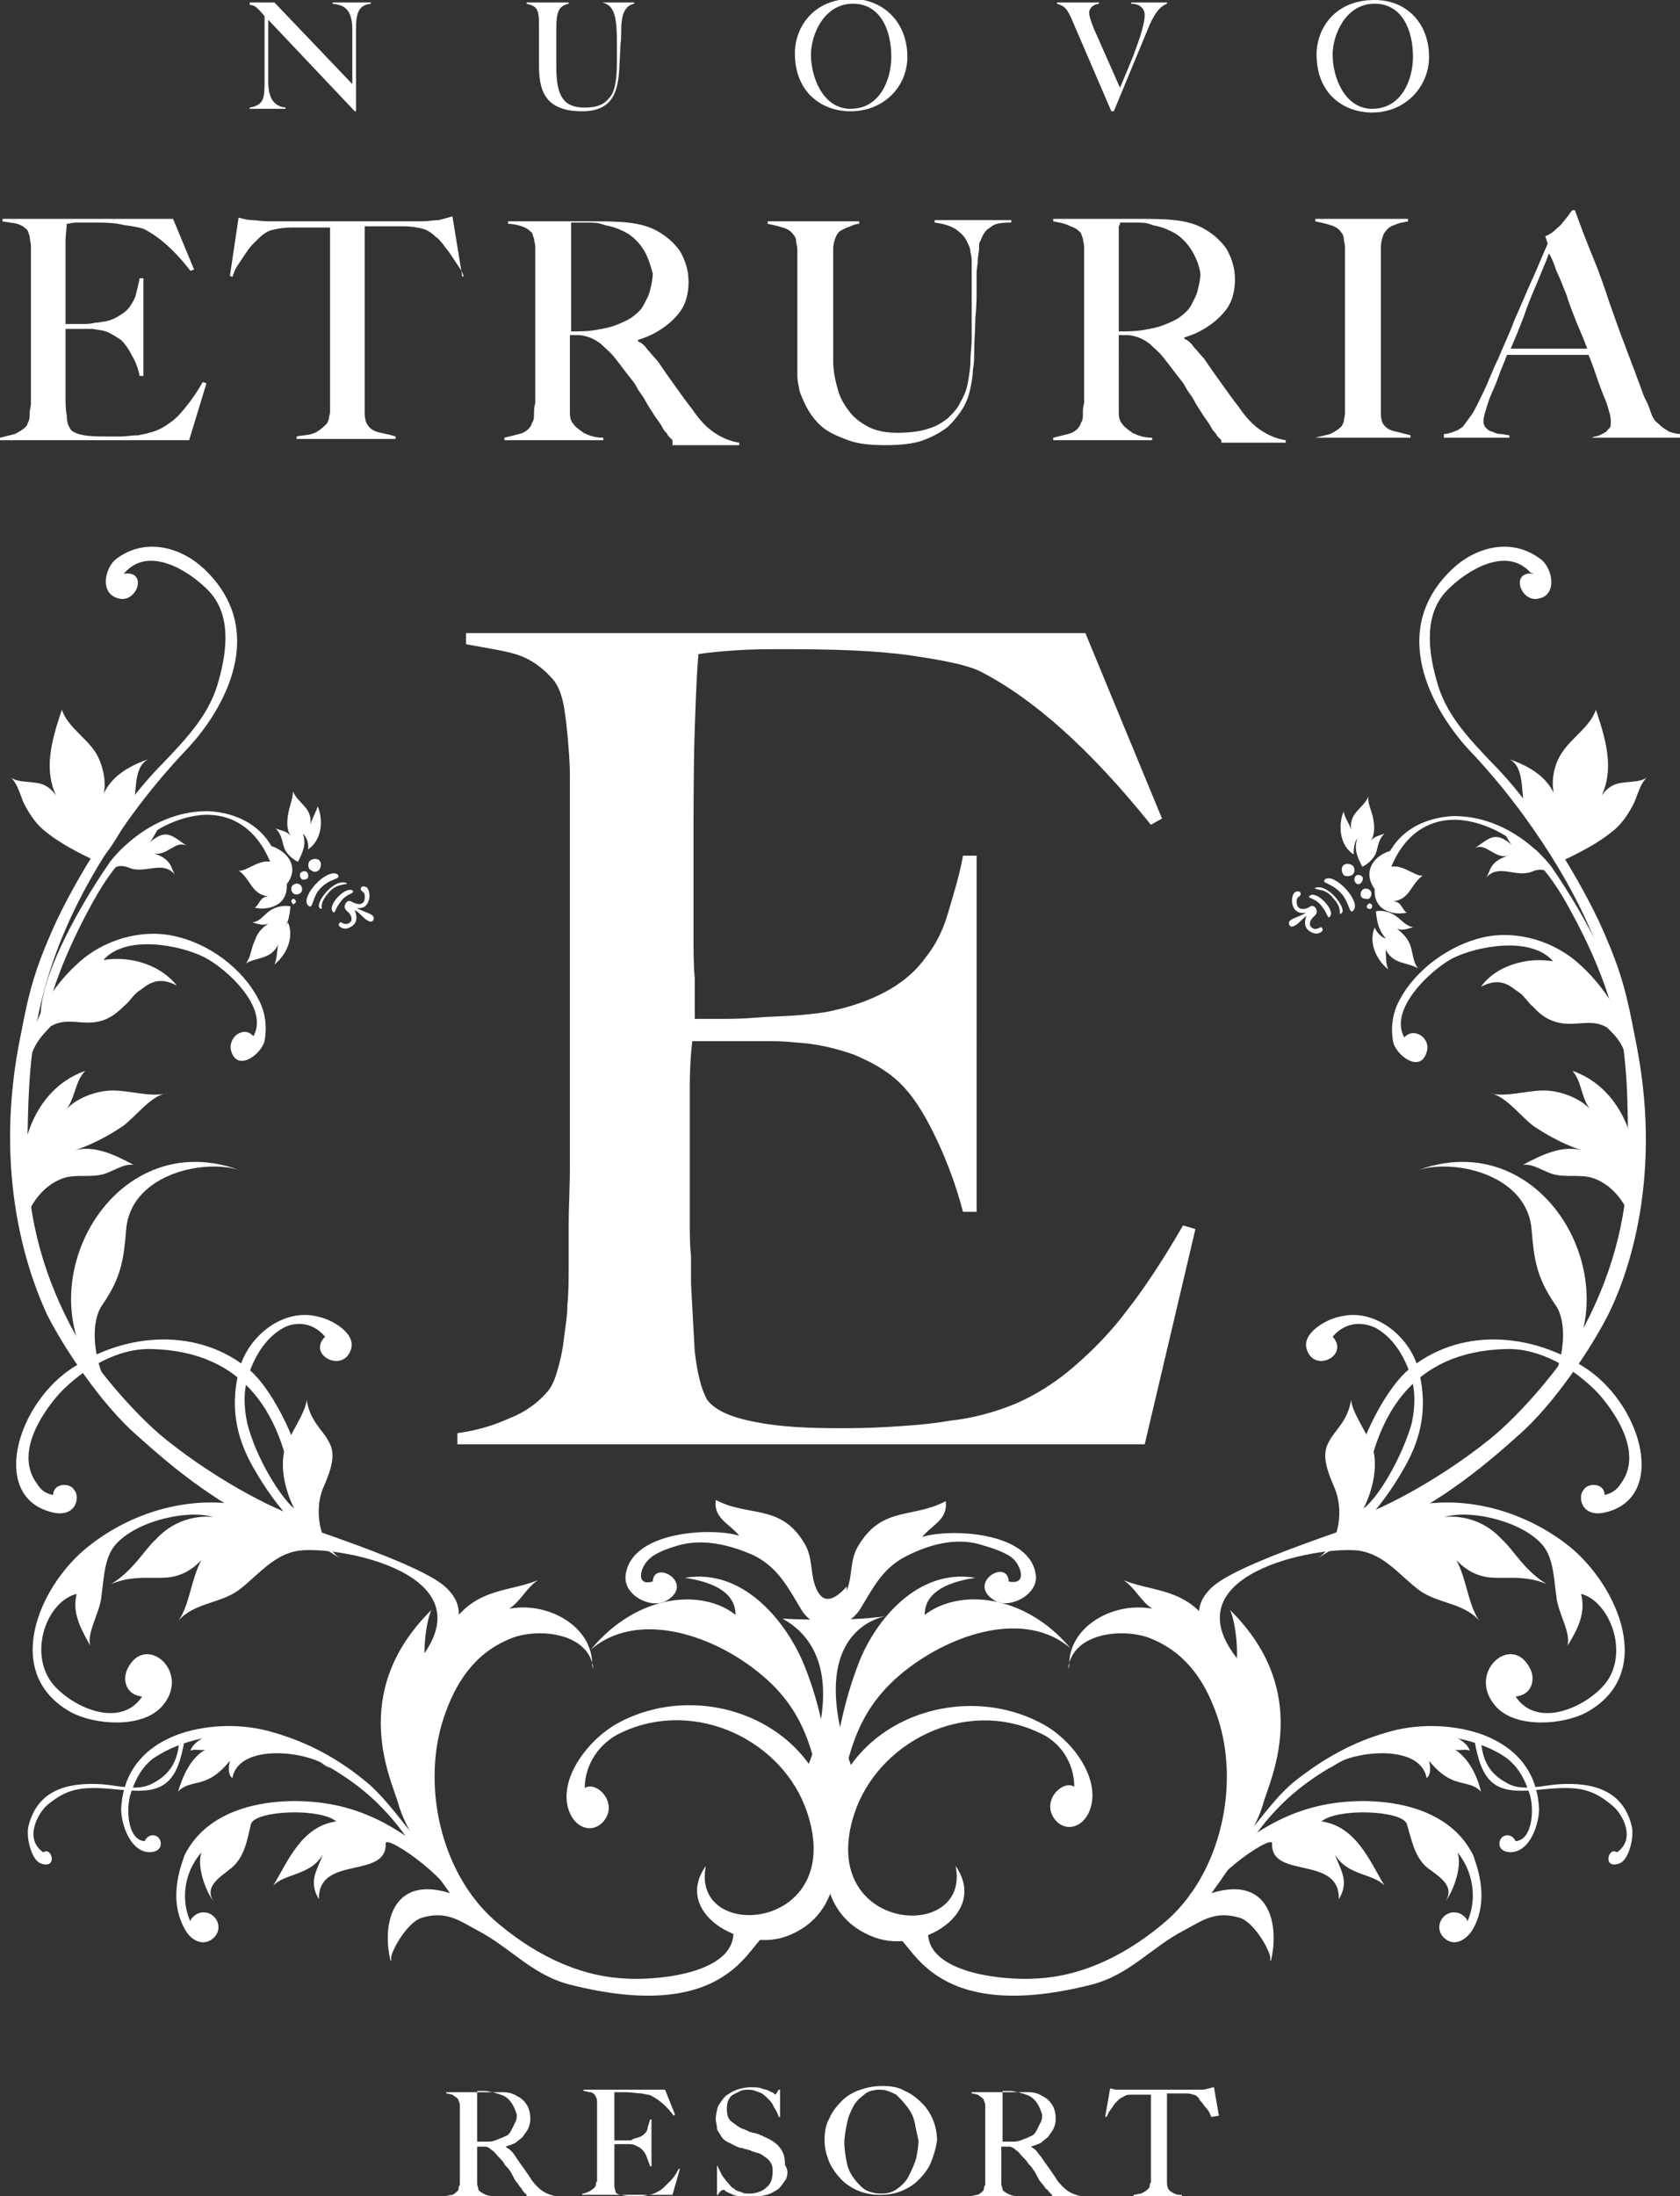 <?xml version="1.0" encoding="utf-8"?>
<!-- Generator: Adobe Illustrator 25.2.3, SVG Export Plug-In . SVG Version: 6.00 Build 0)  -->
<svg version="1.1" id="Livello_1" xmlns="http://www.w3.org/2000/svg" xmlns:xlink="http://www.w3.org/1999/xlink" x="0px" y="0px"
	 viewBox="0 0 135.9 177.6" style="enable-background:new 0 0 135.9 177.6;" xml:space="preserve">
<rect x="0" y="0" width="135.9" height="177.6" fill="#333333" stroke="none"/>
<style type="text/css">
	.st0{fill:#FFFFFF;}
</style>
<g>
	<path class="st0" d="M15.3,35.6H0v-0.2c0.4-0.1,0.8-0.2,1.2-0.3c0.4-0.2,0.7-0.4,0.9-0.6c0.1-0.1,0.1-0.2,0.2-0.4
		c0.1-0.2,0.1-0.4,0.1-0.7c0-0.2,0.1-0.5,0.1-0.8c0-0.3,0-0.5,0-0.8c0-0.2,0-0.6,0-1c0-0.4,0-0.8,0-1.3c0-0.5,0-1,0-1.5v-1.4v-4.9
		c0-0.3,0-0.6,0-0.9c0-0.3,0-0.6,0-0.9c0-0.3-0.1-0.5-0.1-0.8c-0.1-0.2-0.1-0.4-0.2-0.5c-0.3-0.3-0.5-0.4-0.8-0.5
		C1,18,0.7,18,0.2,17.9v-0.2H14l1.7,4.1l-0.3,0.1c-1.3-1.7-2.6-2.8-3.8-3.4c-0.3-0.1-0.8-0.2-1.6-0.3C9.3,18,8.4,18,7.3,18
		c-0.3,0-0.7,0-1.1,0c-0.4,0-0.6,0.1-0.8,0.1c0,0.3-0.1,0.8-0.1,1.6c0,0.8,0,1.8,0,2.9v1.6c0,0.4,0,0.8,0,1.1c0,0.3,0,0.5,0,0.6v0.3
		h0.5c0.2,0,0.5,0,0.9,0c0.3,0,0.6,0,1-0.1c0.3,0,0.6-0.1,0.8-0.1c0.5-0.1,0.9-0.3,1.2-0.5c0.3-0.2,0.6-0.4,0.8-0.7
		c0.2-0.3,0.4-0.6,0.5-1c0.1-0.4,0.2-0.8,0.3-1.3h0.3v7.9h-0.3c-0.1-0.5-0.3-1.1-0.6-1.6c-0.3-0.6-0.6-1-0.9-1.3
		c-0.3-0.2-0.6-0.4-1-0.6c-0.4-0.2-0.8-0.2-1.3-0.3c-0.2,0-0.5,0-0.6,0c-0.2,0-0.3,0-0.5,0H6H5.3c0,0.2,0,0.6,0,1v1.4v0.8v0.9
		c0,0.3,0,0.5,0,0.8c0,0.2,0,0.4,0,0.6c0,0.5,0,1,0.1,1.5c0,0.5,0.1,0.8,0.3,1.1c0.1,0.2,0.5,0.4,1.1,0.5c0.6,0.1,1.2,0.1,1.9,0.1
		c0.3,0,0.6,0,1.1,0c0.4,0,0.9-0.1,1.4-0.1c0.5-0.1,1-0.2,1.5-0.4c0.5-0.2,0.9-0.5,1.3-0.8c0.4-0.3,0.8-0.8,1.2-1.3
		c0.4-0.5,0.8-1.1,1.2-1.8l0.3,0.1L15.3,35.6z"/>
	<path class="st0" d="M37.5,22.3c-0.1-0.3-0.3-0.6-0.5-0.9c-0.2-0.3-0.4-0.6-0.6-0.9c-0.2-0.3-0.4-0.5-0.6-0.8
		c-0.2-0.2-0.3-0.4-0.5-0.5c-0.3-0.3-0.7-0.6-1.1-0.7c-0.4-0.1-0.9-0.2-1.6-0.2c-0.3,0-0.6,0-0.8,0c-0.2,0-0.5,0-0.7,0h-0.7h-0.9
		c0,0.4,0,1,0,1.7c0,0.7,0,1.5,0,2.2v2.3v1.9V32c0,0.5,0,0.9,0,1.4c0,0.4,0.1,0.8,0.2,0.9c0.2,0.4,0.6,0.6,1.1,0.7
		c0.5,0.1,0.9,0.2,1.2,0.3v0.2H24v-0.2c0.4-0.1,0.9-0.1,1.2-0.2c0.4-0.1,0.8-0.4,1.2-0.8c0.1-0.1,0.1-0.2,0.2-0.4
		c0-0.2,0.1-0.4,0.1-0.6c0-0.2,0-0.5,0-0.8c0-0.3,0-0.6,0-0.8c0-0.2,0-0.5,0-0.9c0-0.4,0-0.8,0-1.3c0-0.5,0-0.9,0-1.4v-1.4v-8.3
		h-0.9h-0.7c-0.2,0-0.4,0-0.7,0c-0.2,0-0.5,0-0.8,0c-0.6,0-1.2,0.1-1.6,0.2c-0.4,0.1-0.8,0.4-1.1,0.7c-0.1,0.1-0.3,0.3-0.5,0.5
		c-0.2,0.2-0.4,0.5-0.6,0.8c-0.2,0.3-0.4,0.6-0.6,0.9c-0.2,0.3-0.3,0.6-0.4,0.9l-0.2-0.1l0.7-4.7c0.4,0.1,0.7,0.2,1.1,0.2
		c0.3,0,0.8,0.1,1.4,0.1c0.6,0,1.2,0,1.7,0c0.5,0,1,0,1.4,0h1.4h1.7h1.6c0.5,0,1,0,1.4,0c0.5,0,0.9,0,1.4,0c0.5,0,1.1,0,1.7,0
		c0.5,0,1-0.1,1.4-0.1c0.4-0.1,0.7-0.2,1.1-0.3l0.8,4.9L37.5,22.3z"/>
	<path class="st0" d="M54.4,35.6c-0.1-0.1-0.3-0.3-0.3-0.3C54,35.2,54,35.1,53.9,35c-0.1-0.1-0.2-0.2-0.3-0.4
		c-0.1-0.2-0.3-0.5-0.6-0.9c-0.3-0.5-0.6-0.9-0.8-1.3c-0.2-0.4-0.5-0.7-0.7-1.1c-0.2-0.4-0.5-0.7-0.8-1.1c-0.3-0.4-0.6-0.8-1-1.3
		c-0.3-0.4-0.7-0.7-1.1-1.1c-0.4-0.3-0.8-0.5-1.2-0.6c-0.3-0.1-0.6-0.1-0.7-0.1c-0.1,0-0.3,0-0.6,0V30c0,0.8,0,1.5,0,2
		c0,0.5,0,1,0,1.4c0,0.4,0.1,0.7,0.3,0.9c0.1,0.2,0.4,0.4,0.8,0.7c0.4,0.2,0.9,0.4,1.6,0.4v0.2h-8v-0.2c0.4-0.1,0.8-0.2,1.2-0.3
		c0.4-0.1,0.7-0.3,0.9-0.6c0.1-0.1,0.1-0.3,0.2-0.4c0.1-0.2,0.1-0.4,0.1-0.7c0-0.2,0-0.5,0.1-0.8c0-0.3,0-0.6,0-0.8
		c0-0.2,0-0.6,0-0.9c0-0.4,0-0.8,0-1.3c0-0.5,0-1,0-1.5v-1.4v-4.9c0-0.3,0-0.6,0-0.9c0-0.3,0-0.6,0-0.9c0-0.3-0.1-0.5-0.1-0.7
		c-0.1-0.2-0.1-0.4-0.2-0.5c-0.3-0.3-0.5-0.4-0.8-0.5c-0.3-0.1-0.7-0.2-1.1-0.2v-0.2h1c0.6,0,1.2,0,1.9,0c0.7,0,1.4,0,2.1,0h1.7
		c1.1,0,2.1,0,3,0.1c0.9,0.1,1.7,0.3,2.4,0.7c0.7,0.4,1.3,0.9,1.8,1.6c0.4,0.7,0.7,1.5,0.7,2.5c0,0.6-0.1,1.2-0.3,1.7
		c-0.2,0.5-0.5,0.9-0.9,1.3c-0.4,0.4-0.8,0.7-1.3,1c-0.5,0.3-1,0.5-1.6,0.7v0.1c0.3,0.1,0.6,0.4,0.8,0.7c0.3,0.3,0.5,0.6,0.8,0.9
		c0.4,0.6,0.9,1.3,1.4,2c0.5,0.7,1,1.4,1.4,1.9c0.6,0.9,1.2,1.5,1.8,1.9c0.6,0.4,1.3,0.7,2,0.8v0.2H54.4z M52,20.1
		c-0.4-0.6-1-1.2-1.8-1.5c-0.4-0.2-0.8-0.3-1.3-0.4C48.4,18,48,18,47.5,18c-0.4,0-0.6,0-0.8,0c-0.2,0-0.4,0-0.5,0c0,0.1,0,0.2,0,0.3
		c0,0.1,0,0.2,0,0.3c0,0.1,0,0.3,0,0.5c0,0.2,0,0.5,0,0.9c0,0.6,0,1.2,0,2c0,0.7,0,1.4,0,2.1v1.8v0.9c0.7,0,1.3,0,1.9-0.1
		c0.6-0.1,1.2-0.2,1.7-0.4c0.5-0.2,1-0.4,1.4-0.7c0.4-0.3,0.7-0.6,0.9-1c0.2-0.4,0.4-0.7,0.5-1.2c0.1-0.4,0.2-0.8,0.2-1.3
		C52.6,21.4,52.4,20.7,52,20.1"/>
	<path class="st0" d="M80.1,18.4c-0.4,0.2-0.6,0.6-0.8,1.1c-0.1,0.1-0.1,0.3-0.1,0.6c0,0.3-0.1,0.6-0.1,0.9c0,0.4-0.1,0.7-0.1,1.1
		c0,0.4,0,0.8,0,1.2c0,0.7,0,1.5-0.1,2.4c0,0.9-0.1,1.9-0.1,3c0,0.3,0,0.7-0.1,1.2c0,0.5-0.1,1-0.2,1.5c-0.1,0.5-0.3,1.1-0.6,1.6
		c-0.3,0.5-0.7,1-1.2,1.5c-0.5,0.4-1.2,0.8-2,1.1c-0.8,0.3-1.9,0.4-3.1,0.4c-1.2,0-2.2-0.1-3-0.4c-0.8-0.3-1.5-0.6-2-1
		c-0.5-0.4-0.9-0.9-1.2-1.4c-0.3-0.5-0.5-1-0.7-1.5c-0.1-0.5-0.2-0.9-0.2-1.3c0-0.4,0-0.7,0-0.9c0-0.5,0-1.1,0-1.8
		c0-0.7,0-1.6,0-2.5v-3.3v-0.9c0-0.3,0-0.6,0-0.8c0-0.3-0.1-0.5-0.1-0.7c0-0.2-0.1-0.4-0.2-0.5c-0.2-0.3-0.5-0.5-0.9-0.6
		c-0.3-0.1-0.7-0.2-1.2-0.3v-0.2h7.4v0.2c-0.2,0-0.5,0.1-0.7,0.2c-0.3,0.1-0.5,0.2-0.7,0.3c-0.2,0.1-0.4,0.3-0.5,0.6
		c-0.1,0.2-0.2,0.6-0.2,0.9c0,0.4,0,0.8,0,1.1c0,0.3,0,0.7,0,1v1v1.2v1.5V27c0,0.4,0,0.8,0,1.1c0,0.4,0,0.7,0,1.1
		c0,0.9,0.2,1.7,0.4,2.4c0.2,0.7,0.6,1.3,1,1.8c0.4,0.5,1,0.9,1.6,1.2c0.7,0.3,1.4,0.4,2.2,0.4c0.9,0,1.8-0.1,2.4-0.3
		c0.7-0.2,1.2-0.5,1.7-0.9c0.4-0.4,0.8-0.8,1-1.3c0.3-0.5,0.5-1,0.6-1.6c0.1-0.6,0.2-1.1,0.2-1.7s0.1-1.2,0.1-1.7v-1.2v-1v-1v-1
		c0-0.3,0-0.7,0-1c0-0.4,0-0.7,0-1c0-0.3,0-0.6-0.1-0.9c0-0.3-0.1-0.5-0.2-0.7c-0.2-0.5-0.5-0.8-0.9-1.1c-0.4-0.3-1-0.5-1.8-0.6
		v-0.2h6.2v0.2C80.9,18,80.4,18.1,80.1,18.4"/>
	<path class="st0" d="M98.8,35.6c-0.1-0.1-0.3-0.3-0.3-0.3c-0.1-0.1-0.1-0.2-0.2-0.3c-0.1-0.1-0.2-0.2-0.3-0.4
		c-0.1-0.2-0.3-0.5-0.6-0.9c-0.3-0.5-0.6-0.9-0.8-1.3c-0.2-0.4-0.5-0.7-0.7-1.1c-0.2-0.4-0.5-0.7-0.8-1.1c-0.3-0.4-0.6-0.8-1-1.3
		c-0.3-0.4-0.7-0.7-1.1-1.1c-0.4-0.3-0.8-0.5-1.2-0.6c-0.3-0.1-0.6-0.1-0.7-0.1c-0.1,0-0.3,0-0.6,0V30c0,0.8,0,1.5,0,2
		c0,0.5,0,1,0,1.4c0,0.4,0.1,0.7,0.3,0.9c0.1,0.2,0.4,0.4,0.8,0.7c0.4,0.2,0.9,0.4,1.6,0.4v0.2h-8v-0.2c0.4-0.1,0.8-0.2,1.2-0.3
		c0.4-0.1,0.7-0.3,0.9-0.6c0.1-0.1,0.1-0.3,0.2-0.4c0.1-0.2,0.1-0.4,0.1-0.7c0-0.2,0-0.5,0.1-0.8c0-0.3,0-0.6,0-0.8
		c0-0.2,0-0.6,0-0.9c0-0.4,0-0.8,0-1.3c0-0.5,0-1,0-1.5v-1.4v-4.9c0-0.3,0-0.6,0-0.9c0-0.3,0-0.6,0-0.9c0-0.3-0.1-0.5-0.1-0.7
		c-0.1-0.2-0.1-0.4-0.2-0.5c-0.3-0.3-0.5-0.4-0.8-0.5C86,18,85.6,18,85.2,17.9v-0.2h1c0.6,0,1.2,0,1.9,0c0.7,0,1.4,0,2.1,0H92
		c1.1,0,2.1,0,3,0.1c0.9,0.1,1.7,0.3,2.4,0.7c0.7,0.4,1.3,0.9,1.8,1.6c0.4,0.7,0.7,1.5,0.7,2.5c0,0.6-0.1,1.2-0.3,1.7
		c-0.2,0.5-0.5,0.9-0.9,1.3c-0.4,0.4-0.8,0.7-1.3,1c-0.5,0.3-1,0.5-1.6,0.7v0.1c0.3,0.1,0.6,0.4,0.8,0.7c0.3,0.3,0.5,0.6,0.8,0.9
		c0.4,0.6,0.9,1.3,1.4,2c0.5,0.7,1,1.4,1.4,1.9c0.6,0.9,1.2,1.5,1.8,1.9c0.6,0.4,1.3,0.7,2,0.8v0.2H98.8z M96.3,20.1
		c-0.4-0.6-1-1.2-1.8-1.5c-0.4-0.2-0.8-0.3-1.3-0.4C92.8,18,92.3,18,91.9,18c-0.3,0-0.6,0-0.8,0c-0.2,0-0.4,0-0.5,0
		c0,0.1,0,0.2-0.1,0.3c0,0.1,0,0.2,0,0.3c0,0.1,0,0.3,0,0.5c0,0.2,0,0.5,0,0.9c0,0.6,0,1.2,0,2c0,0.7,0,1.4,0,2.1v1.8v0.9
		c0.7,0,1.3,0,1.9-0.1c0.6-0.1,1.2-0.2,1.7-0.4c0.5-0.2,1-0.4,1.4-0.7c0.4-0.3,0.7-0.6,0.9-1c0.2-0.4,0.4-0.7,0.5-1.2
		c0.1-0.4,0.2-0.8,0.2-1.3C97,21.4,96.7,20.7,96.3,20.1"/>
	<path class="st0" d="M106.4,35.6v-0.2c0.4-0.1,0.8-0.2,1.2-0.3c0.4-0.2,0.7-0.4,0.9-0.6c0.1-0.1,0.1-0.2,0.2-0.4
		c0-0.2,0.1-0.4,0.1-0.7c0-0.2,0-0.5,0-0.8c0-0.3,0-0.5,0-0.8c0-0.2,0-0.6,0-1c0-0.4,0-0.8,0-1.3c0-0.5,0-1,0-1.5v-1.4v-4.9v-0.9
		c0-0.3,0-0.6,0-0.8c0-0.3-0.1-0.5-0.1-0.7c0-0.2-0.1-0.4-0.2-0.5c-0.2-0.3-0.5-0.5-0.9-0.6c-0.3-0.1-0.7-0.2-1.2-0.3v-0.2h7.5v0.2
		c-0.4,0.1-0.7,0.1-1.1,0.3c-0.4,0.1-0.7,0.4-0.9,0.8c-0.1,0.3-0.2,0.6-0.2,1.1c0,0.4,0,0.8,0,1.2c0,0.4,0,0.8,0,1.2
		c0,0.4,0,0.8,0,1.2V25v1.4v5.6c0,0.5,0,0.9,0,1.4c0,0.4,0.1,0.8,0.2,0.9c0.2,0.3,0.5,0.5,1,0.6c0.4,0.1,0.8,0.2,1.2,0.3v0.2H106.4z
		"/>
	<path class="st0" d="M128.6,35.6v-0.2c0.1,0,0.2,0,0.4-0.1c0.2,0,0.4-0.1,0.6-0.2c0.2-0.1,0.4-0.2,0.5-0.4c0.2-0.1,0.2-0.3,0.2-0.6
		c0-0.1,0-0.4-0.1-0.7c-0.1-0.3-0.2-0.8-0.4-1.2c-0.2-0.5-0.4-1-0.6-1.6c-0.2-0.6-0.4-1.2-0.7-1.9h-6.6c-0.2,0.6-0.5,1.2-0.7,1.8
		c-0.2,0.6-0.5,1.2-0.7,1.7c-0.3,0.9-0.5,1.5-0.5,1.9c0,0.2,0.1,0.4,0.2,0.5c0.1,0.1,0.3,0.3,0.5,0.3c0.2,0.1,0.4,0.2,0.7,0.2
		c0.2,0,0.5,0.1,0.7,0.1v0.2h-5.3v-0.3c0.4,0,0.8-0.2,1.1-0.3c0.3-0.2,0.5-0.3,0.5-0.4c0.1-0.1,0.3-0.4,0.6-0.8
		c0.3-0.4,0.6-1.1,1-1.9c0.4-0.8,0.7-1.7,1.2-2.7c0.4-1,0.9-2,1.3-3.1c0.5-1.1,0.9-2.1,1.4-3.2c0.5-1.1,0.9-2.1,1.3-3l-0.2-0.6
		c0.3-0.1,0.6-0.3,0.8-0.5c0.2-0.2,0.5-0.4,0.6-0.6c0.2-0.2,0.3-0.4,0.5-0.6c0.1-0.2,0.2-0.3,0.3-0.4h0.2c0.5,1.4,1,2.7,1.5,3.9
		c0.5,1.2,0.9,2.4,1.3,3.6c0.4,1.1,0.8,2.3,1.2,3.3c0.4,1.1,0.8,2.1,1.2,3.2c0.2,0.5,0.3,0.9,0.5,1.3c0.2,0.3,0.3,0.7,0.5,1.2
		c0,0.1,0.1,0.2,0.2,0.4c0.1,0.2,0.3,0.3,0.5,0.5c0.2,0.2,0.4,0.3,0.7,0.5c0.3,0.1,0.6,0.2,1,0.2v0.3H128.6z M125.3,20.5
		c-0.1,0.2-0.2,0.6-0.4,1c-0.2,0.5-0.4,1-0.7,1.7c-0.3,0.7-0.6,1.4-0.9,2.3c-0.3,0.8-0.7,1.8-1.1,2.7h6.2c-0.3-0.8-0.6-1.5-0.9-2.2
		c-0.3-0.8-0.6-1.5-0.8-2.2c-0.3-0.7-0.5-1.3-0.8-1.9C125.7,21.3,125.5,20.8,125.3,20.5"/>
	<path class="st0" d="M42.6,177.5c-0.1-0.1-0.1-0.1-0.2-0.2c0,0-0.1-0.1-0.1-0.1c0-0.1-0.1-0.1-0.1-0.2c-0.1-0.1-0.2-0.2-0.3-0.4
		c-0.2-0.2-0.3-0.4-0.4-0.6c-0.1-0.2-0.2-0.4-0.3-0.5c-0.1-0.2-0.3-0.3-0.4-0.5c-0.1-0.2-0.3-0.4-0.5-0.6c-0.2-0.2-0.3-0.4-0.5-0.5
		c-0.2-0.2-0.4-0.3-0.6-0.3c-0.1,0-0.3,0-0.3,0c-0.1,0-0.2,0-0.3,0v1.3c0,0.4,0,0.7,0,1c0,0.2,0,0.5,0,0.7c0,0.2,0.1,0.3,0.1,0.5
		c0.1,0.1,0.2,0.2,0.4,0.3c0.2,0.1,0.4,0.2,0.8,0.2v0.1H36v-0.1c0.2,0,0.4-0.1,0.6-0.1c0.2-0.1,0.3-0.2,0.4-0.3c0,0,0.1-0.1,0.1-0.2
		c0-0.1,0-0.2,0.1-0.3c0-0.1,0-0.2,0-0.4c0-0.1,0-0.3,0-0.4c0-0.1,0-0.3,0-0.5c0-0.2,0-0.4,0-0.6c0-0.2,0-0.5,0-0.7v-0.7v-2.3
		c0-0.1,0-0.3,0-0.4c0-0.1,0-0.3,0-0.4c0-0.1,0-0.2-0.1-0.4c0-0.1-0.1-0.2-0.1-0.2c-0.1-0.1-0.3-0.2-0.4-0.3c-0.1,0-0.3-0.1-0.5-0.1
		v-0.1h0.5c0.3,0,0.6,0,0.9,0c0.3,0,0.7,0,1,0h0.8c0.5,0,1,0,1.4,0c0.4,0,0.8,0.1,1.1,0.3c0.4,0.2,0.6,0.4,0.8,0.7
		c0.2,0.3,0.3,0.7,0.3,1.2c0,0.3-0.1,0.6-0.2,0.8c-0.1,0.2-0.3,0.4-0.4,0.6c-0.2,0.2-0.4,0.3-0.6,0.5c-0.2,0.1-0.5,0.2-0.8,0.3v0
		c0.1,0.1,0.3,0.2,0.4,0.3c0.1,0.1,0.3,0.3,0.4,0.5c0.2,0.3,0.4,0.6,0.7,1c0.2,0.3,0.5,0.7,0.6,0.9c0.3,0.4,0.6,0.7,0.9,0.9
		c0.3,0.2,0.6,0.3,1,0.4v0.1H42.6z M41.4,170.1c-0.2-0.3-0.5-0.6-0.9-0.7c-0.2-0.1-0.4-0.1-0.6-0.2c-0.2,0-0.4-0.1-0.7-0.1
		c-0.2,0-0.3,0-0.4,0c-0.1,0-0.2,0-0.2,0c0,0,0,0.1,0,0.1c0,0,0,0.1,0,0.1c0,0.1,0,0.1,0,0.2c0,0.1,0,0.2,0,0.4c0,0.3,0,0.6,0,0.9
		c0,0.4,0,0.7,0,1v0.9v0.5c0.3,0,0.6,0,0.9,0c0.3,0,0.6-0.1,0.8-0.2c0.3-0.1,0.5-0.2,0.7-0.3c0.2-0.1,0.3-0.3,0.4-0.5
		c0.1-0.2,0.2-0.4,0.3-0.6c0.1-0.2,0.1-0.4,0.1-0.6C41.7,170.7,41.6,170.4,41.4,170.1"/>
	<path class="st0" d="M54.4,177.5h-7.3v-0.1c0.2,0,0.4-0.1,0.6-0.2c0.2-0.1,0.3-0.2,0.4-0.3c0,0,0.1-0.1,0.1-0.2
		c0-0.1,0-0.2,0.1-0.3c0-0.1,0-0.2,0-0.4c0-0.1,0-0.3,0-0.4c0-0.1,0-0.3,0-0.5c0-0.2,0-0.4,0-0.6c0-0.2,0-0.5,0-0.7v-0.7v-2.3
		c0-0.1,0-0.3,0-0.4c0-0.2,0-0.3,0-0.4c0-0.1,0-0.3-0.1-0.4c0-0.1-0.1-0.2-0.1-0.2c-0.1-0.1-0.2-0.2-0.4-0.2c-0.1,0-0.3-0.1-0.5-0.1
		v-0.1h6.6l0.8,2l-0.1,0.1c-0.6-0.8-1.2-1.3-1.8-1.6c-0.1-0.1-0.4-0.1-0.8-0.2c-0.4,0-0.8-0.1-1.3-0.1c-0.2,0-0.3,0-0.5,0
		c-0.2,0-0.3,0-0.4,0c0,0.1,0,0.4,0,0.8c0,0.4,0,0.9,0,1.4v0.8c0,0.2,0,0.4,0,0.5c0,0.1,0,0.2,0,0.3v0.1h0.2c0.1,0,0.3,0,0.4,0
		c0.2,0,0.3,0,0.5,0c0.2,0,0.3,0,0.4-0.1c0.2-0.1,0.4-0.1,0.6-0.2c0.2-0.1,0.3-0.2,0.4-0.3c0.1-0.1,0.2-0.3,0.2-0.5
		c0.1-0.2,0.1-0.4,0.2-0.6h0.1v3.8h-0.1c-0.1-0.3-0.2-0.5-0.3-0.8c-0.1-0.3-0.3-0.5-0.4-0.6c-0.1-0.1-0.3-0.2-0.5-0.3
		c-0.2-0.1-0.4-0.1-0.6-0.1c-0.1,0-0.2,0-0.3,0c-0.1,0-0.2,0-0.2,0H50h-0.3c0,0.1,0,0.3,0,0.5v0.7v0.4v0.4c0,0.1,0,0.2,0,0.4
		c0,0.1,0,0.2,0,0.3c0,0.3,0,0.5,0,0.7c0,0.2,0.1,0.4,0.1,0.5c0.1,0.1,0.2,0.2,0.5,0.2c0.3,0.1,0.6,0.1,0.9,0.1c0.1,0,0.3,0,0.5,0
		c0.2,0,0.4,0,0.7-0.1c0.3,0,0.5-0.1,0.7-0.2c0.2-0.1,0.4-0.2,0.6-0.4c0.2-0.2,0.4-0.4,0.6-0.6c0.2-0.2,0.4-0.5,0.6-0.9l0.1,0
		L54.4,177.5z"/>
	<path class="st0" d="M63.6,176.2c-0.2,0.3-0.4,0.6-0.6,0.8c-0.3,0.2-0.6,0.4-1,0.5c-0.4,0.1-0.8,0.2-1.2,0.2c-0.4,0-0.7,0-1-0.1
		c-0.3,0-0.5-0.1-0.7-0.2c-0.2-0.1-0.3-0.1-0.4-0.2c-0.1-0.1-0.1-0.1-0.2-0.1c0,0-0.1,0-0.2,0.1c-0.1,0.1-0.2,0.2-0.2,0.3h-0.1
		l0-2.4H58c0.1,0.2,0.2,0.4,0.3,0.6c0.1,0.2,0.2,0.4,0.4,0.6c0.1,0.2,0.3,0.3,0.4,0.5c0.1,0.1,0.3,0.2,0.4,0.3
		c0.1,0.1,0.3,0.1,0.5,0.2c0.2,0.1,0.4,0.1,0.6,0.1c0.6,0,1.1-0.2,1.4-0.5c0.4-0.3,0.5-0.8,0.5-1.3c0-0.2,0-0.4-0.1-0.6
		c-0.1-0.2-0.2-0.3-0.3-0.4c-0.1-0.1-0.3-0.2-0.4-0.3c-0.2-0.1-0.3-0.2-0.5-0.2c-0.2-0.1-0.4-0.1-0.5-0.2c-0.1,0-0.3-0.1-0.4-0.1
		c-0.1,0-0.2-0.1-0.4-0.1c-0.1,0-0.3-0.1-0.5-0.2c-0.2-0.1-0.4-0.2-0.6-0.3c-0.2-0.1-0.4-0.3-0.5-0.5c-0.1-0.2-0.3-0.4-0.3-0.6
		s-0.1-0.5-0.1-0.7c0-0.4,0.1-0.8,0.2-1.1c0.2-0.3,0.4-0.6,0.6-0.8c0.3-0.2,0.6-0.4,0.9-0.5c0.3-0.1,0.7-0.2,1.1-0.2
		c0.4,0,0.7,0,0.9,0.1c0.3,0.1,0.5,0.1,0.6,0.2c0.2,0.1,0.3,0.1,0.4,0.2c0.1,0.1,0.1,0.1,0.1,0.1c0,0,0.1-0.1,0.1-0.1
		c0.1-0.1,0.1-0.2,0.2-0.3h0.1v2.2h-0.1c-0.1-0.3-0.2-0.5-0.4-0.8c-0.1-0.3-0.3-0.5-0.5-0.7c-0.2-0.2-0.4-0.4-0.7-0.5
		c-0.3-0.1-0.5-0.2-0.8-0.2c-0.2,0-0.5,0-0.7,0.1c-0.2,0.1-0.4,0.2-0.6,0.3c-0.2,0.1-0.3,0.3-0.4,0.5c-0.1,0.2-0.1,0.5-0.1,0.7
		c0,0.4,0.1,0.8,0.4,1c0.3,0.2,0.6,0.5,1,0.6c0.2,0.1,0.3,0.1,0.4,0.2c0.1,0,0.3,0.1,0.4,0.1c0.1,0,0.3,0.1,0.4,0.1
		c0.1,0.1,0.3,0.1,0.4,0.2c0.5,0.2,1,0.5,1.3,0.9c0.3,0.4,0.4,0.8,0.4,1.4C63.8,175.5,63.7,175.9,63.6,176.2"/>
	<path class="st0" d="M75.3,174.9c-0.2,0.5-0.6,1-1,1.4c-0.4,0.4-0.9,0.7-1.4,0.9c-0.5,0.2-1.1,0.3-1.7,0.3c-0.6,0-1.2-0.1-1.7-0.3
		c-0.5-0.2-1-0.5-1.4-0.9c-0.4-0.4-0.7-0.8-1-1.4c-0.2-0.5-0.4-1.1-0.4-1.8c0-0.7,0.1-1.3,0.4-1.8c0.2-0.5,0.6-1,1-1.4
		c0.4-0.4,0.9-0.7,1.5-0.9c0.6-0.2,1.1-0.3,1.8-0.3c0.7,0,1.3,0.1,1.8,0.4c0.5,0.2,1,0.6,1.4,1c0.4,0.4,0.7,0.9,0.9,1.4
		c0.2,0.5,0.3,1.1,0.3,1.6C75.7,173.8,75.5,174.4,75.3,174.9 M74,171.7c-0.1-0.5-0.3-0.9-0.6-1.3c-0.3-0.4-0.6-0.7-0.9-1
		c-0.4-0.2-0.8-0.4-1.3-0.4c-0.5,0-1,0.1-1.3,0.4c-0.4,0.3-0.7,0.6-0.9,1c-0.2,0.4-0.4,0.8-0.5,1.4c-0.1,0.5-0.2,1-0.2,1.5
		c0,0.5,0.1,1.1,0.2,1.6c0.1,0.5,0.3,0.9,0.6,1.3c0.3,0.4,0.6,0.7,0.9,0.9c0.4,0.2,0.8,0.3,1.3,0.3c0.5,0,0.9-0.1,1.3-0.4
		c0.4-0.3,0.7-0.6,0.9-1c0.2-0.4,0.4-0.8,0.6-1.4c0.1-0.5,0.2-1,0.2-1.5C74.2,172.7,74.1,172.2,74,171.7"/>
	<path class="st0" d="M85.1,177.5c-0.1-0.1-0.1-0.1-0.2-0.2c0,0-0.1-0.1-0.1-0.1c0-0.1-0.1-0.1-0.2-0.2c-0.1-0.1-0.1-0.2-0.3-0.4
		c-0.2-0.2-0.3-0.4-0.4-0.6c-0.1-0.2-0.2-0.4-0.3-0.5c-0.1-0.2-0.2-0.3-0.4-0.5c-0.1-0.2-0.3-0.4-0.5-0.6c-0.2-0.2-0.3-0.4-0.5-0.5
		c-0.2-0.2-0.4-0.3-0.6-0.3c-0.1,0-0.3,0-0.3,0c-0.1,0-0.2,0-0.3,0v1.3c0,0.4,0,0.7,0,1c0,0.2,0,0.5,0,0.7c0,0.2,0.1,0.3,0.1,0.5
		c0.1,0.1,0.2,0.2,0.4,0.3c0.2,0.1,0.4,0.2,0.8,0.2v0.1h-3.8v-0.1c0.2,0,0.4-0.1,0.6-0.1c0.2-0.1,0.3-0.2,0.4-0.3
		c0,0,0.1-0.1,0.1-0.2c0-0.1,0-0.2,0.1-0.3c0-0.1,0-0.2,0-0.4c0-0.1,0-0.3,0-0.4c0-0.1,0-0.3,0-0.5c0-0.2,0-0.4,0-0.6
		c0-0.2,0-0.5,0-0.7v-0.7v-2.3c0-0.1,0-0.3,0-0.4c0-0.1,0-0.3,0-0.4c0-0.1,0-0.2-0.1-0.4c0-0.1-0.1-0.2-0.1-0.2
		c-0.1-0.1-0.3-0.2-0.4-0.3c-0.1,0-0.3-0.1-0.5-0.1v-0.1h0.5c0.3,0,0.6,0,0.9,0c0.3,0,0.7,0,1,0h0.8c0.5,0,1,0,1.4,0
		c0.4,0,0.8,0.1,1.1,0.3c0.4,0.2,0.6,0.4,0.8,0.7c0.2,0.3,0.3,0.7,0.3,1.2c0,0.3-0.1,0.6-0.2,0.8c-0.1,0.2-0.3,0.4-0.4,0.6
		c-0.2,0.2-0.4,0.3-0.6,0.5c-0.2,0.1-0.5,0.2-0.8,0.3v0c0.1,0.1,0.3,0.2,0.4,0.3c0.1,0.1,0.2,0.3,0.4,0.5c0.2,0.3,0.4,0.6,0.7,1
		c0.2,0.3,0.5,0.7,0.6,0.9c0.3,0.4,0.6,0.7,0.9,0.9c0.3,0.2,0.6,0.3,1,0.4v0.1H85.1z M83.9,170.1c-0.2-0.3-0.5-0.6-0.9-0.7
		c-0.2-0.1-0.4-0.1-0.6-0.2c-0.2,0-0.4-0.1-0.7-0.1c-0.2,0-0.3,0-0.4,0c-0.1,0-0.2,0-0.2,0c0,0,0,0.1,0,0.1c0,0,0,0.1,0,0.1
		c0,0.1,0,0.1,0,0.2c0,0.1,0,0.2,0,0.4c0,0.3,0,0.6,0,0.9c0,0.4,0,0.7,0,1v0.9v0.5c0.3,0,0.6,0,0.9,0c0.3,0,0.6-0.1,0.8-0.2
		c0.3-0.1,0.5-0.2,0.7-0.3c0.2-0.1,0.3-0.3,0.4-0.5c0.1-0.2,0.2-0.4,0.3-0.6c0.1-0.2,0.1-0.4,0.1-0.6
		C84.2,170.7,84.1,170.4,83.9,170.1"/>
	<path class="st0" d="M98,171.2c-0.1-0.1-0.1-0.3-0.2-0.4c-0.1-0.2-0.2-0.3-0.3-0.4c-0.1-0.1-0.2-0.3-0.3-0.4
		c-0.1-0.1-0.2-0.2-0.2-0.3c-0.2-0.2-0.3-0.3-0.5-0.3c-0.2-0.1-0.4-0.1-0.7-0.1c-0.1,0-0.3,0-0.4,0c-0.1,0-0.2,0-0.3,0h-0.3h-0.4
		c0,0.2,0,0.5,0,0.8c0,0.3,0,0.7,0,1.1v1.1v0.9v2.7c0,0.2,0,0.4,0,0.7c0,0.2,0.1,0.4,0.1,0.4c0.1,0.2,0.3,0.3,0.5,0.4
		c0.2,0.1,0.4,0.1,0.6,0.1v0.1h-3.9v-0.1c0.2,0,0.4-0.1,0.6-0.1c0.2-0.1,0.4-0.2,0.6-0.4c0,0,0.1-0.1,0.1-0.2c0-0.1,0-0.2,0.1-0.3
		c0-0.1,0-0.2,0-0.4c0-0.1,0-0.3,0-0.4c0-0.1,0-0.3,0-0.4c0-0.2,0-0.4,0-0.6c0-0.2,0-0.5,0-0.7v-0.7v-3.9h-0.4h-0.3
		c-0.1,0-0.2,0-0.3,0c-0.1,0-0.2,0-0.4,0c-0.3,0-0.6,0-0.7,0.1c-0.2,0.1-0.4,0.2-0.5,0.3c-0.1,0.1-0.1,0.1-0.2,0.2
		c-0.1,0.1-0.2,0.2-0.3,0.4c-0.1,0.1-0.2,0.3-0.3,0.4c-0.1,0.2-0.1,0.3-0.2,0.4l-0.1,0l0.4-2.3c0.2,0,0.3,0.1,0.5,0.1
		c0.2,0,0.4,0,0.7,0c0.3,0,0.6,0,0.8,0c0.2,0,0.5,0,0.7,0h0.7h0.8h0.8c0.2,0,0.5,0,0.7,0c0.2,0,0.5,0,0.7,0c0.2,0,0.5,0,0.8,0
		c0.3,0,0.5,0,0.7-0.1c0.2,0,0.3-0.1,0.5-0.1l0.4,2.3L98,171.2z"/>
	<path class="st0" d="M100.7,149.6c0-0.1,0.1-0.1,0.1-0.1c0.7-1.1,1.7-2.4,2.6-3.3c1.9-2,4.4-3.5,6.6-4.5c2.3-1.1,5.4-1.6,8-1.1
		c1.4,0.3,2.8,0.8,3.9,1.6c1.2,0.9,1.7,2.4,1.9,3.1c0.3,1.3,0.1,3.5-1.2,3.6c-0.3-0.7-1.2-0.6-1.3,0.1c-0.1,0.8,0.9,0.9,1.4,0.7
		c1.2-0.4,1.8-2.3,1.8-3.4c-0.1-2.2-1.1-4.8-4.8-6.1c-2.4-0.8-5.2-0.8-7.5-0.1c-2.8,0.8-5.1,2.1-7.4,3.9c-1.4,1.1-2.7,2.9-4,4.5
		c-0.2,0.3-0.5,0.6-0.7,0.8C100.3,149.5,100.5,149.6,100.7,149.6"/>
	<path class="st0" d="M117.2,140.2c0.6,0.3,1.5,0.7,1.7,1.4c-0.3-0.2-0.8,0-1.2-0.1c1.1,0.7,1.8,2.1,2.1,3.4c-0.6-0.7-1.6-0.6-2.4-1
		c-0.7-0.3-1.3-0.9-1.8-1.5c0.1,0.4,0.2,1.1-0.2,1.4c-0.5-2.9-6.3-2.2-7.9-0.8c0.7-0.3,1.3-1,2-1.4c0.8-0.4,1.6-0.8,2.5-1.1
		c1.3-0.5,3.7-1,5-0.2"/>
	<path class="st0" d="M119.8,140.7c0.1,1.8,0.8,2.8,2.1,3.5c1.2,0.7,2.8,0.2,4.1,0.1c2.9-0.2,5.3,0.5,6,3.4c0.2,0.8-0.2,2.7-1,3
		c-1.4,0.5-0.9-1.4-0.2-0.9c1.6-1.1,0.4-3.2-0.4-3.8c-1.3-1.1-2.3-1.4-3.8-1.4c-1.8,0-3.7,0.5-5.1,0c-1.4-0.5-1.8-1.9-2.1-3.2
		c-0.1-0.4-0.1-0.9-0.2-1.3C119.4,140.4,119.7,140.5,119.8,140.7"/>
	<path class="st0" d="M33.6,149.6c0-0.1-0.1-0.1-0.1-0.1c-0.7-1.1-1.7-2.4-2.6-3.3c-1.9-2-4.4-3.5-6.6-4.5c-2.3-1.1-5.4-1.6-8-1.1
		c-1.4,0.3-2.7,0.8-3.9,1.6c-1.2,0.9-1.7,2.4-1.9,3.1c-0.3,1.3-0.1,3.5,1.2,3.6c0.3-0.7,1.2-0.6,1.3,0.1c0.1,0.8-0.9,0.9-1.4,0.7
		c-1.2-0.4-1.8-2.3-1.8-3.4c0.1-2.2,1.1-4.8,4.8-6.1c2.4-0.8,5.2-0.8,7.5-0.1c2.8,0.8,5.2,2.1,7.4,3.9c1.4,1.1,2.7,2.9,4,4.5
		c0.2,0.3,0.5,0.6,0.7,0.8C34,149.5,33.8,149.6,33.6,149.6"/>
	<path class="st0" d="M17.1,140.2c-0.6,0.3-1.5,0.7-1.7,1.4c0.3-0.2,0.7,0,1.2-0.1c-1.2,0.7-1.8,2.1-2.2,3.4c0.6-0.7,1.6-0.6,2.4-1
		c0.7-0.3,1.3-0.9,1.8-1.5c-0.1,0.4-0.2,1.1,0.2,1.4c0.5-2.9,6.3-2.2,7.9-0.8c-0.7-0.3-1.3-1-2-1.4c-0.8-0.4-1.6-0.8-2.5-1.1
		c-1.3-0.5-3.7-1-5-0.2"/>
	<path class="st0" d="M14.5,140.7c-0.1,1.8-0.8,2.8-2.1,3.5c-1.2,0.7-2.8,0.2-4.1,0.1c-2.9-0.2-5.3,0.5-6,3.4c-0.2,0.8,0.2,2.7,1,3
		c1.4,0.5,0.9-1.4,0.2-0.9c-1.6-1.1-0.4-3.2,0.3-3.8c1.3-1.1,2.3-1.4,3.8-1.4c1.8,0,3.7,0.5,5.1,0c1.4-0.5,1.8-1.9,2.1-3.2
		c0.1-0.4,0.1-0.9,0.2-1.3C14.8,140.4,14.6,140.5,14.5,140.7"/>
	<path class="st0" d="M86.9,144.5c-0.9-0.6-2.7,1.1-1.6,2.6c0.9,1.2,2.6,0.7,3-1.2c0.5-2.4-1.7-5.3-4-6.5
		c-6.3-3.4-15.1-0.6-17.1,6.8c-0.8,3.1-1.4,8.7,3.6,10.5c3.6,1.3,9.2-1.9,6.5-5.8c1.3,6.3-11.3,5.4-8.2-4.2
		c1.9-5.8,8.9-9.4,14.9-6.6C85.7,140.8,86.9,142.5,86.9,144.5"/>
	<path class="st0" d="M47.3,144.6c0.9-0.6,2.7,1.1,1.6,2.6c-0.9,1.2-2.6,0.7-3-1.2c-0.5-2.4,1.7-5.3,4-6.6
		c6.3-3.5,15.1-0.7,17.2,6.7c0.9,3.1,1.4,8.7-3.5,10.5c-3.6,1.3-9.2-1.9-6.5-5.7c-1.3,6.3,11.4,5.3,8.2-4.3c-1.9-5.8-9-9.3-15-6.5
		C48.5,140.9,47.3,142.7,47.3,144.6"/>
	<path class="st0" d="M67.4,147.1c1.3-4.7,1.4-8.4,5.7-11.9c4-3.2,9.9-5,13.5-1.9c-3.8-4.5-9.1-4.8-11.8-2.7c0-1.6,1.4-2.6,4.1-3
		c-4.7-0.8-8.1,3.5-9.4,6.8c-1.1,2.8-2.3,7.2-2.3,13.1"/>
	<path class="st0" d="M67.1,147.1c-1.4-4.7-1.4-8.4-5.8-11.9c-4-3.2-9.9-4.9-13.5-1.8c3.8-4.6,9.1-4.9,11.7-2.8c0-1.6-1.4-2.6-4.1-3
		c4.7-0.8,8.1,3.5,9.5,6.7c1.2,2.8,2.4,7.1,2.4,13.1"/>
	<path class="st0" d="M71.7,130.7c0,0-7.3,0.9-2.4,13.3l-2.4,2l-2-2.1c0,0,4.7-9.5-1.6-13C63.2,130.9,68.3,131.2,71.7,130.7"/>
	<path class="st0" d="M86.4,135c0.3-3.1,4.8-3.4,6.9-2.4c2.8,1.2,4.3,3.6,5.2,6.3c1.8,5.4,0.3,12.5-4.1,16.4
		c-3,2.6-6.6,4.5-10.5,4.7c-2.6,0.2-9.9-0.4-8.7-4.6c-0.8,0.6-2.2,1-2.8,1.2c1.3-0.1,2.5,7.3,15.9,3.9c3.1-0.8,4.8-3,7.5-4.4
		c1.5-0.8,2.5-1.6,4.5-1c1.3,0.4,2.8,3.3,2.4,3.4c0,0,0.1,0,0.1,0.1c0.7-2.8,0-7-4.8-5.5c1.9-2.6,3.7-5.4,4.2-7.3
		c0.5-1.8,4.1-8.9-2.7-15.6c0.4,0.8,0.8,3.5,0.4,5.1c-0.4-1.7-1.6-3.8-3-5.1c-1.8-1.7-4-1.6-6-2.4c0.9,0.6,1.4,1.7,2.3,2.3
		c-3.2-0.6-6.8,1.5-6.7,4.6"/>
	<path class="st0" d="M48,135c-0.3-3.1-4.8-3.4-6.9-2.4c-2.8,1.2-4.3,3.6-5.2,6.3c-1.8,5.4-0.3,12.5,4.1,16.4
		c3,2.6,6.6,4.5,10.5,4.7c2.6,0.2,9.9-0.4,8.7-4.6c0.8,0.6,2.2,1,2.8,1.2c-1.3-0.1-2.5,7.3-15.9,3.9c-3.1-0.8-4.8-3-7.5-4.4
		c-1.5-0.8-2.5-1.6-4.5-1c-1.3,0.4-2.8,3.3-2.4,3.4c0,0-0.1,0-0.1,0.1c-0.7-2.8,0-7,4.8-5.5c-1.9-2.6-3.7-5.4-4.2-7.3
		c-0.5-1.8-4.1-8.9,2.7-15.6c-0.4,0.8-0.8,3.5-0.4,5.1c0.4-1.7,1.6-3.8,3-5.1c1.8-1.7,4-1.6,6-2.4c-0.9,0.6-1.4,1.7-2.3,2.3
		c3.2-0.6,6.8,1.5,6.7,4.6"/>
	<path class="st0" d="M15,156.1c0.5,0.9,1.6,1.4,2.4,0.5c0.8-1-0.3-2.4-1.5-1.8c-0.3,0.2-0.5,0.4-0.5,0.6c-0.8-1.8-0.5-4,0.9-5.6
		c-0.4,1.1,0.3,3.1,1,4c-0.9-1.3,0.7-2.1,1.5-2.8c1-0.9,1.2-2.2,1.5-3.5c0.4-1.1,5.6-1.3,6.9-0.2c-2.8,0.4-3.9,3.2-5.1,5.2
		c0.9-1,3-0.8,4-2.5c0.1-0.1,0-0.1,0,0c-0.4,1.2-1.2,2.1-0.3,3.6c-0.1-3.6,5.5-1.6,5.4-4.5c-0.1-0.9,6,3.3,6,5.6
		c0.2-0.5,0.5-0.9,0.7-1.4c-2.7-3.4-6.4-6.4-10.7-7.3c-3.7-0.8-10.1-0.5-12.3,4.1C14.9,150.3,13.4,153.4,15,156.1"/>
	<path class="st0" d="M34.8,136.3c0.5-3.1,4-5.3,1.3-7.9c-2.1-2-11.4-4.8-14-5.9c-5-2.1-10.9-0.7-15,2.6c-4,3.2-7,10.3-1.3,13.4
		c1.9,1,5.7,1.3,7.3-0.5c2.4-2.7-1.2-5.9-2.7-3.2c-0.6,1-0.2,2.3,1.1,2.4c-1.8,2.7-5.8,0.8-7.3-1.1c-1.9-2.5-0.4-6.6,2-7.2
		c-0.4,1.6,0.4,2.9,1.1,4.2c-0.3-1.1,0.8-2.7,0.9-4c0.2-1.3,0.2-2.9,1-4c1.5-2,5.9-3.1,8.1-2.4c0.1,0-2.6-0.5-4.7,1.8
		c-0.9,0.8-1.8,2.5-3.6,3.6c2.1-0.9,4-0.2,5.4-0.7c1.3-0.4,1.9-1.3,2.9-2.2c-1.8,0.8-1.7,4.4-2.9,5.9c1.3-1.5,3.4-1.4,4.9-2.5
		c1.6-1.2,2.8-2.9,4.9-3.2c3.3-0.4,15.5,1.9,9.6,9c1-0.6-1.8,0.8-0.9,0.9c-0.3,0.1,1.4,1.5,1.2,1.4"/>
	<path class="st0" d="M26.3,108.1c-1.5,1.5,1.5,3,2.1,1c0.4-1.3-1.6-2.4-2.6-2.6c-2.9-0.8-5.7,1.6-6.4,4.1c-0.8,2.9-0.4,5.5,1.1,8.1
		c0.9,1.6,2.1,3.3,3.4,4.6c1,1,2.5,2.1,3.6,2.7c-1.8-1.2-2.1-4.1-1.3-5.8c0.6-1.4,1-2.6,0.4-3.6c-0.5-1-1.5-1.6-1.8-3.4
		c0,0.9-1.4,2.9-1.7,3.8c-0.4,1.1-0.3,3,0.7,5c-1.1-0.9-3.1-4.1-3.8-6.9c-0.3-1.4-0.3-2.7,0.1-3.9c0.4-1.2,1.2-2.9,2.8-3.8
		C23.6,107,25.1,106.7,26.3,108.1"/>
	<path class="st0" d="M10,46.4c2-0.3,1.1,2.4-0.4,2C8,48,8.5,45.9,9.4,45.2c2.4-1.8,5.3-0.9,7.1,0.8c5.3,5,1.6,11.4-1.3,14.5
		c-2,2.1-3.7,4.2-5.3,6.5C1.9,78.5,2.4,86.8,2.2,92.7c-0.1,5.1,1.1,9.9,3.5,14.5c1.6,3,5.1,7.1,7.7,9.2c4.5,3.6,9.4,6,11.4,6.5
		c0,0.6-0.3,1.2-0.7,1.8c-5.7-2.6-8.9-4.9-13-8.6c-2.9-2.5-6-7.2-7.3-9.8C2.7,103.9-0.6,96,1.5,84.6c0.6-3,0.9-5.1,2.4-8.6
		c1.5-3.7,5.4-10.4,9.3-14.3c2-2.1,3.8-4,4.5-6.7c0.7-2.5,1-5.4-0.9-7.3c-1.7-1.7-4.8-3.5-6.7-1.4"/>
	<path class="st0" d="M2.2,87c0-1.8,0.1-2.9,1.1-5.1C3.9,80.5,5.1,79,6.2,78c2.1-2,5.2-2.9,7.9-2.3c2.8,0.6,5.5,2.6,6.8,5.1
		c0.6,1.1,0.7,2.3,0.5,3.4c-0.3,1.1-2.2,2.5-2.7,0.8c-0.3-1.1,1-2.1,1.8-1.2c1.3-2.3-2.2-5.5-4-6.4c-2-1-6.3-1.8-8.1,0.2
		c0,0.1-0.2,0.1-0.3,0.1c0.8-0.2,1.9-0.2,2.8,0c1.4,0.3,2.6,1,3.4,2c-1.7-0.9-2.5,0.1-3,0.4c-0.5,0.3-0.8,0.9-1.2,1.2
		c-0.9,0.9-1.7,1.4-3,1.4c-1,0-2-0.3-3,0.3C3.5,83.7,2.4,84.5,2.2,87"/>
	<path class="st0" d="M7.9,69.7c-1.5-0.7-3.1-1.5-4.4-2.6c-0.7-0.6-1.2-1.4-1.6-2.2c-0.3-0.7-0.5-1.6-1.1-2.1c0.6,0.6,2,0.3,2.8,0.7
		c0.8,0.4,1.1,1.1,1.5,1.8c-1.8-2.5-1-5.2-0.1-7.9c0.5,1.4,1.9,2.2,2.7,3.4c0.7,1.1,1.1,3,0.4,4.1c0.5-1.6,1.6-2.7,3.9-3.5
		c-1.4,0.7-0.8,3.2-1.4,4.4C10,66.8,8.7,69.2,7.9,69.7"/>
	<path class="st0" d="M2,99.9c-0.2-1.9,1.4-4.2,3.4-4.7c1-0.2,1.8,0,2.8-0.2c0.9-0.2,1.7-0.9,2.6-0.8c-1.5-0.8-3.3-1.7-5-1.1
		c1.4-0.4,2.9-1.2,4.1-2c1.1-0.8,2.3-2.5,3.6-2.7c-1.3,0.4-3.2-0.3-4.7-0.2c-1.3,0.1-2.8,0.7-3.6,1.7C6.1,89,6,87.5,6.9,86.6
		c-3.7,1.3-5.1,5.2-5.1,7.9C1.8,94.5,2.2,100.9,2,99.9"/>
	<path class="st0" d="M23.8,121.5c-0.8-7.1-4-12.2-11.5-12.4c-2.8-0.1-5.6,1.6-7.5,3.6c-1.5,1.7-3.6,4.9-1.8,7.3
		c0.3,0.5,0.7,0.8,1.3,0.9c0-1,1.4-1,1.7-0.4c0.5,0.5,0.2,2.3-1.8,1.8c-4.9-1.2-3-8.4,1.4-11.5c4.6-3.2,10.6-3.4,14.6,0
		c2.1,1.8,4.3,6.8,4.2,8.5c-0.4,0.8-0.4,1.4-0.4,1.4"/>
	<path class="st0" d="M9.2,112.7c-8.1-7-0.8-22,10.1-18.1c-3.1-0.9-8.8,0.5-9.1,4.9c-0.2,2.4-0.4,3.8-1.9,6
		C7.1,107.1,7.7,111,9.2,112.7"/>
	<path class="st0" d="M119.1,156.1c-0.6,0.9-1.6,1.4-2.4,0.5c-0.8-1,0.3-2.4,1.5-1.8c0.3,0.2,0.5,0.4,0.5,0.6c0.8-1.8,0.5-4-0.8-5.6
		c0.4,1.1-0.3,3.1-1,4c0.9-1.3-0.6-2.1-1.5-2.8c-1-0.9-1.2-2.2-1.6-3.5c-0.4-1.1-5.6-1.3-6.9-0.2c2.8,0.4,3.9,3.2,5.1,5.2
		c-0.9-1-3-0.8-4-2.5c-0.1-0.1-0.1-0.1,0,0c0.4,1.2,1.2,2.1,0.3,3.6c0.1-3.6-5.5-1.6-5.4-4.5c0.1-0.9-6,3.3-6,5.6
		c-0.2-0.5-0.5-0.9-0.7-1.4c2.7-3.4,6.4-6.4,10.7-7.3c3.7-0.8,10.1-0.5,12.3,4.1C119.2,150.3,120.7,153.4,119.1,156.1"/>
	<path class="st0" d="M99.3,136.3c-0.5-3.1-4-5.3-1.3-7.9c2.1-2,11.4-4.8,14-5.9c5-2.1,10.9-0.7,15,2.6c3.9,3.2,7,10.3,1.3,13.4
		c-1.9,1-5.7,1.3-7.3-0.5c-2.4-2.7,1.2-5.9,2.7-3.2c0.6,1,0.2,2.3-1.1,2.4c1.8,2.7,5.8,0.8,7.3-1.1c1.9-2.5,0.3-6.6-2-7.2
		c0.4,1.6-0.3,2.9-1.1,4.2c0.3-1.1-0.8-2.7-0.9-4c-0.2-1.3-0.2-2.9-1-4c-1.5-2-5.9-3.1-8.1-2.4c-0.1,0,2.6-0.5,4.7,1.8
		c0.9,0.8,1.8,2.5,3.6,3.6c-2.1-0.9-4-0.2-5.4-0.7c-1.3-0.4-1.9-1.3-2.9-2.2c1.8,0.8,1.7,4.4,2.9,5.9c-1.3-1.5-3.4-1.4-4.9-2.5
		c-1.6-1.2-2.8-2.9-4.9-3.2c-3.3-0.4-15.6,1.9-9.6,9c-1-0.6,1.8,0.8,0.9,0.9c0.3,0.1-1.4,1.5-1.2,1.4"/>
	<path class="st0" d="M107.8,108.1c1.4,1.5-1.5,3-2.1,1c-0.4-1.3,1.6-2.4,2.6-2.6c2.9-0.8,5.7,1.6,6.4,4.1c0.8,2.9,0.4,5.5-1.1,8.1
		c-0.9,1.6-2.1,3.3-3.4,4.6c-1,1-2.5,2.1-3.6,2.7c1.9-1.2,2.1-4.1,1.3-5.8c-0.6-1.4-1-2.6-0.4-3.6c0.5-1,1.5-1.6,1.8-3.4
		c0,0.9,1.4,2.9,1.7,3.8c0.4,1.1,0.3,3-0.7,5c1.2-0.9,3.1-4.1,3.9-6.9c0.3-1.4,0.3-2.7-0.1-3.9c-0.4-1.2-1.2-2.9-2.8-3.8
		C110.5,107,109,106.7,107.8,108.1"/>
	<path class="st0" d="M124.1,46.4c-2-0.3-1.1,2.4,0.4,2c1.5-0.3,1.1-2.5,0.1-3.2c-2.4-1.8-5.3-0.9-7.1,0.8c-5.3,5-1.6,11.4,1.2,14.5
		c2,2.1,3.7,4.2,5.3,6.5c8.1,11.6,7.6,19.8,7.7,25.7c0.1,5.1-1.1,9.9-3.5,14.5c-1.6,3-5.1,7.1-7.7,9.2c-4.5,3.6-9.4,6-11.4,6.5
		c0,0.6,0.3,1.2,0.7,1.8c5.6-2.6,8.9-4.9,13-8.6c2.9-2.5,6-7.2,7.3-9.8c1.2-2.4,4.5-10.3,2.3-21.7c-0.6-3-0.9-5.1-2.4-8.6
		c-1.5-3.7-5.4-10.4-9.3-14.3c-2-2.1-3.8-4-4.5-6.7c-0.7-2.5-1-5.4,0.9-7.3c1.7-1.7,4.8-3.5,6.7-1.4"/>
	<path class="st0" d="M131.9,87c0-1.8-0.1-2.9-1.1-5.1c-0.6-1.3-1.8-2.8-2.9-3.8c-2.1-2-5.2-2.9-7.9-2.3c-2.7,0.6-5.5,2.6-6.8,5.1
		c-0.6,1.1-0.7,2.3-0.5,3.4c0.3,1.1,2.2,2.5,2.7,0.8c0.4-1.1-1-2.1-1.8-1.2c-1.3-2.3,2.2-5.5,3.9-6.4c2-1,6.3-1.8,8.1,0.2
		c0,0.1,0.2,0.1,0.3,0.1c-0.8-0.2-2-0.2-2.8,0c-1.4,0.3-2.6,1-3.3,2c1.7-0.9,2.5,0.1,3,0.4c0.5,0.3,0.8,0.9,1.2,1.2
		c0.8,0.9,1.7,1.4,3,1.4c1,0,2-0.3,3,0.3C130.6,83.7,131.6,84.5,131.9,87"/>
	<path class="st0" d="M126.2,69.7c1.5-0.7,3.1-1.5,4.4-2.6c0.7-0.6,1.2-1.4,1.6-2.2c0.3-0.7,0.5-1.6,1.1-2.1c-0.6,0.6-2,0.3-2.8,0.7
		c-0.8,0.4-1.1,1.1-1.5,1.8c1.8-2.5,1-5.2,0.1-7.9c-0.5,1.4-1.9,2.2-2.7,3.4c-0.8,1.1-1.1,3-0.4,4.1c-0.5-1.6-1.6-2.7-3.9-3.5
		c1.4,0.7,0.8,3.2,1.4,4.4C124.1,66.8,125.4,69.2,126.2,69.7"/>
	<path class="st0" d="M132,99.9c0.2-1.9-1.4-4.2-3.4-4.7c-1-0.2-1.8,0-2.8-0.2c-0.9-0.2-1.7-0.9-2.6-0.8c1.5-0.8,3.3-1.7,5-1.1
		c-1.4-0.4-2.9-1.2-4.1-2c-1.1-0.8-2.3-2.5-3.6-2.7c1.3,0.4,3.2-0.3,4.7-0.2c1.3,0.1,2.8,0.7,3.6,1.7c-0.9-0.9-0.8-2.4-1.6-3.3
		c3.7,1.3,5.1,5.2,5.1,7.9C132.3,94.5,131.9,100.9,132,99.9"/>
	<path class="st0" d="M110.3,121.5c0.8-7.1,4-12.2,11.5-12.4c2.8-0.1,5.6,1.6,7.5,3.6c1.5,1.7,3.6,4.9,1.8,7.3
		c-0.3,0.5-0.8,0.8-1.3,0.9c0-1-1.4-1-1.7-0.4c-0.5,0.5-0.2,2.3,1.8,1.8c4.9-1.2,3-8.4-1.4-11.5c-4.7-3.2-10.6-3.4-14.6,0
		c-2.1,1.8-4.4,6.8-4.2,8.5c0.4,0.8,0.4,1.4,0.4,1.4"/>
	<path class="st0" d="M124.9,112.7c8.1-7,0.8-22-10.1-18.1c3.1-0.9,8.8,0.5,9.1,4.9c0.2,2.4,0.4,3.8,1.9,6
		C127,107.1,126.4,111,124.9,112.7"/>
	<path class="st0" d="M117.4,66.3c0,0,5-0.5,9,6.2c0,0,3.2,5.3,4.2,9.9c0.2,0,0.3,0,0.5,0.2c0.1-2.9-2.7-8.3-5.6-12.5
		c0,0-2.9-4-7.7-4.1c0,0-4.9-0.2-6,4.5l0.4,0.7C112.2,71.1,113.2,66.5,117.4,66.3"/>
	<path class="st0" d="M126.3,71.9c-0.5-0.8-1-2-2.4-1.4c-1.3,0.5-2.7-0.7-3.7,0.5c0.4-0.5,0.2-1.3,1.8-1.8c-1.1,0.3-1.8-1.1-2.7-0.6
		c1.3-0.9,1.7-1.5,3.3,0c-0.6-0.4-0.7-1.1-1.2-1.6c0.6,0.1,1.1,0.5,1.6,0.9c0.5,0.4,1.2,0.7,1.6,1.2
		C125.3,70.1,125.9,70.6,126.3,71.9"/>
	<path class="st0" d="M111.2,75c-0.5,1.2,0.1,2.6,1.1,3.4c-0.2-0.4-0.2-1.2-0.2-1.6c0.6,1.2,1.7,1,2.6,1.5c-0.4-0.5-0.4-1.2-0.6-1.8
		c-0.2-0.6-0.6-1-1.1-1.4c0.5,0.2,0.8,0,1.3-0.1c-0.7-0.2-0.9-0.6-1.5-1c-0.5-0.3-1.1-0.4-1.5-0.3c0.1,0.9,0.2,1.5,0.8,2.2
		C111.7,75.8,111.3,75.3,111.2,75"/>
	<path class="st0" d="M109.5,69.1c-1.1-0.7-1.3-2.3-0.8-3.5c0,0.4,0.5,1.1,0.6,1.5c-0.2-1.4,1-1.7,1.4-2.7c-0.1,0.6,0.3,1.2,0.4,1.9
		c0.1,0.6,0.1,1.2-0.2,1.7c0.3-0.4,0.7-0.4,1.1-0.6c-0.5,0.5-0.5,1-0.7,1.6c-0.2,0.5-0.7,0.9-1.1,1.1c-0.4-0.8-0.7-1.4-0.4-2.3
		C109.5,68.2,109.5,68.8,109.5,69.1"/>
	<path class="st0" d="M111.2,71.9c-0.1,2,1.9,2.1,2.6,1.9c-0.4-0.2-0.4-0.9-1.1-0.9c1.4-0.2,1.4-1.4,2.4-2.1
		c-0.6,0.2-2.1-1.4-3.1-0.4c0.4-0.7,0.1-0.9,0.5-1.6C111.1,69.2,110.2,70.5,111.2,71.9"/>
	<path class="st0" d="M106,73.3c0.2-0.1,0.4,0,0.5,0.3c0.1,0.3-0.2,0.5-0.3,0.6c-0.2,0.2-0.3,0.5-0.2,0.7c0.4,0.5,0.8,0,0.9,0.1
		c0.3,0.3-0.2,0.5-0.4,0.5c-0.3,0-0.6-0.2-0.7-0.3c-0.4-0.4-0.2-1,0-1.4c-0.2,0-0.7,0.2-1.1-0.3c-0.2-0.3-0.3-0.9,0-1.3
		c0.1-0.1,0.4-0.2,0.5,0c0.1,0.3-0.3,0.3-0.3,0.6C104.8,73.7,105.6,73.6,106,73.3"/>
	<path class="st0" d="M107.2,71.1c0.8-0.5,2.9,1.8,2.3,2.5c-0.3,0.4-0.3-0.3-0.8-1.1C107.8,71.3,106.8,71.5,107.2,71.1"/>
	<path class="st0" d="M106.4,71.8c1.1-0.4,2.8,2,2,2.1c-0.1,0,0.2-0.4-0.5-1.2c-0.6-0.8-1.2-0.7-1.4-0.8
		C106.4,71.9,106.3,71.8,106.4,71.8"/>
	<path class="st0" d="M106,72.4c0.6-0.3,2,1.2,1.6,1.7c-0.2,0.3-0.2-0.2-0.6-0.7C106.4,72.5,105.6,72.7,106,72.4"/>
	<path class="st0" d="M110.6,73.4c-0.1-0.1,0-0.2,0.1-0.3c0.1-0.1,0.2,0,0.3,0.1c0,0.1,0,0.2-0.1,0.3
		C110.7,73.5,110.6,73.5,110.6,73.4"/>
	<path class="st0" d="M110.1,72.5c-0.1-0.2,0-0.5,0.2-0.6c0.2-0.1,0.5,0,0.6,0.2c0.1,0.2,0,0.5-0.2,0.6
		C110.5,72.7,110.2,72.7,110.1,72.5"/>
	<path class="st0" d="M109.6,71.3c-0.1-0.2,0-0.4,0.1-0.5c0.2-0.1,0.4,0,0.5,0.1c0.1,0.2,0,0.4-0.1,0.5
		C109.9,71.6,109.7,71.5,109.6,71.3"/>
	<path class="st0" d="M108.6,70.6c-0.1-0.2-0.1-0.6,0.2-0.7c0.2-0.1,0.6,0,0.7,0.2c0.1,0.2,0.1,0.6-0.2,0.7
		C109,70.9,108.7,70.9,108.6,70.6"/>
	<path class="st0" d="M106.2,73.9c-0.4,0-0.7,0.3-0.9,0.5c-0.2,0.2-0.8,0.8-1,0.4c-0.3-0.6,1.2-0.6,1.7-1.3
		C106,73.7,106.1,73.8,106.2,73.9"/>
	<path class="st0" d="M17,65.9c0,0-5-0.5-9,6.2c0,0-3.2,5.3-4.2,9.9c-0.2,0-0.3,0-0.5,0.2c-0.1-2.9,2.7-8.3,5.6-12.5
		c0,0,2.9-4,7.7-4.1c0,0,4.9-0.2,6,4.5l-0.4,0.7C22.2,70.7,21.2,66.1,17,65.9"/>
	<path class="st0" d="M8.1,71.6c0.5-0.8,1-2,2.4-1.4c1.3,0.5,2.7-0.7,3.7,0.6c-0.4-0.5-0.2-1.3-1.8-1.8c1.1,0.3,1.8-1.1,2.7-0.6
		c-1.3-0.9-1.7-1.5-3.3,0c0.6-0.4,0.7-1.1,1.2-1.6c-0.6,0.1-1.1,0.5-1.6,0.9c-0.5,0.4-1.2,0.7-1.6,1.2C9.2,69.7,8.6,70.2,8.1,71.6"
		/>
	<path class="st0" d="M23.3,74.6c0.5,1.2-0.1,2.6-1.1,3.4c0.2-0.4,0.2-1.1,0.3-1.6c-0.6,1.2-1.7,1-2.6,1.5c0.4-0.5,0.4-1.2,0.7-1.8
		c0.2-0.6,0.5-1,1.1-1.4c-0.5,0.2-0.8,0-1.3-0.1c0.7-0.1,0.9-0.6,1.5-1c0.5-0.3,1.1-0.4,1.6-0.3c-0.1,0.9-0.2,1.5-0.8,2.2
		C22.8,75.4,23.1,74.9,23.3,74.6"/>
	<path class="st0" d="M24.9,68.7c1.1-0.7,1.3-2.3,0.8-3.5c-0.1,0.4-0.5,1.1-0.6,1.5c0.2-1.4-1-1.7-1.4-2.7c0,0.6-0.3,1.2-0.4,1.9
		c-0.1,0.6-0.1,1.2,0.2,1.7c-0.3-0.4-0.7-0.4-1.2-0.6c0.5,0.5,0.5,1,0.7,1.6c0.2,0.5,0.7,0.9,1.1,1.1c0.4-0.8,0.7-1.4,0.4-2.3
		C24.9,67.8,25,68.4,24.9,68.7"/>
	<path class="st0" d="M23.2,71.5c0.1,2-1.9,2.1-2.6,1.9c0.4-0.2,0.4-0.9,1.1-0.9c-1.4-0.2-1.4-1.4-2.4-2.1c0.6,0.2,2.1-1.4,3.1-0.4
		c-0.4-0.7-0.1-0.9-0.5-1.6C23.4,68.9,24.2,70.2,23.2,71.5"/>
	<path class="st0" d="M28.4,72.9c-0.2-0.1-0.4,0-0.5,0.3c-0.1,0.3,0.2,0.5,0.3,0.6c0.2,0.2,0.3,0.5,0.2,0.7c-0.4,0.5-0.8,0-0.9,0.1
		c-0.3,0.3,0.2,0.5,0.4,0.5c0.3,0,0.6-0.2,0.7-0.3c0.4-0.4,0.2-1,0-1.4c0.2,0,0.8,0.2,1.1-0.3c0.2-0.3,0.3-0.9,0-1.3
		c-0.1-0.1-0.4-0.2-0.5,0c-0.1,0.3,0.3,0.3,0.3,0.6C29.6,73.3,28.9,73.2,28.4,72.9"/>
	<path class="st0" d="M27.3,70.7c-0.9-0.5-3,1.8-2.4,2.5c0.4,0.4,0.3-0.3,0.8-1.1C26.6,70.9,27.7,71.2,27.3,70.7"/>
	<path class="st0" d="M28,71.4c-1.1-0.4-2.8,2-2,2.1c0.1,0-0.2-0.4,0.5-1.2c0.6-0.8,1.2-0.7,1.4-0.8C28.1,71.5,28.1,71.5,28,71.4"/>
	<path class="st0" d="M28.5,72c-0.6-0.3-2,1.2-1.6,1.7c0.2,0.3,0.2-0.2,0.6-0.7C28,72.2,28.8,72.3,28.5,72"/>
	<path class="st0" d="M23.9,73c0.1-0.1,0-0.2-0.1-0.3c-0.1,0-0.2,0-0.2,0.1c-0.1,0.1,0,0.2,0.1,0.3C23.7,73.2,23.8,73.1,23.9,73"/>
	<path class="st0" d="M24.4,72.1c0.1-0.2,0-0.5-0.2-0.6c-0.2-0.1-0.5,0-0.6,0.2c-0.1,0.2,0,0.5,0.2,0.6C24,72.4,24.3,72.3,24.4,72.1
		"/>
	<path class="st0" d="M24.9,71c0.1-0.2,0-0.4-0.1-0.5c-0.2-0.1-0.4,0-0.5,0.1c-0.1,0.2,0,0.4,0.1,0.5C24.6,71.2,24.8,71.1,24.9,71"
		/>
	<path class="st0" d="M25.9,70.2c0.1-0.2,0.1-0.6-0.2-0.7c-0.2-0.1-0.6,0-0.7,0.2c-0.1,0.2-0.1,0.6,0.2,0.7
		C25.4,70.6,25.8,70.5,25.9,70.2"/>
	<path class="st0" d="M28.3,73.5c0.4,0,0.7,0.3,0.9,0.5c0.2,0.2,0.8,0.8,1,0.4c0.3-0.6-1.2-0.6-1.7-1.3
		C28.4,73.3,28.4,73.4,28.3,73.5"/>
	<path class="st0" d="M65.9,130.9c0.8,0.8,2.7,0.8,3.7-0.8c1.1-1.8,1.8-3.3,3.8-4.3c2-1,4.2-1.5,6.2-0.8c0.7,0.2,1.9,0.6,2.4,1.1
		c0.6,0.6,1.1,2.1-0.4,1.8c-0.1-1.9-3.4,0.1-1.2,1.5c1.2,0.8,3.5-0.4,3.4-1.9c-0.3-3.7-7.1-3.9-9.2-3.2c0.8-1,2.1-1.4,1.9-2.9
		c-2.6,1.4-5.1,0.4-7,3.5c-0.8,1.2-0.5,2.5-1,3.7c-0.6,1.5-1.7,1-3.4,0.8c0.5,1.6,1.1,1.7,1.4,2.1"/>
	<path class="st0" d="M69.2,130c-1.2,1.8-3.2,1.9-4.3,0.3c-1.1-1.8-1.9-3.5-3.9-4.5c-2-0.9-4.2-1.4-6.2-0.8
		c-0.7,0.2-1.9,0.6-2.4,1.2c-0.6,0.6-1,2.1,0.4,1.7c0.1-1.8,3.4,0.1,1.2,1.5c-1.2,0.8-3.5-0.3-3.4-1.9c0.3-3.7,7-4,9.2-3.3
		c-0.8-1-2.1-1.4-1.9-2.9c2.6,1.4,5.2,0.3,7.1,3.4c0.8,1.2,0.5,2.5,1,3.7c0.6,1.5,1.6,0.9,2.5-0.1c-0.1,0.7,0.4,1.4,0.5,1.8"/>
	<path class="st0" d="M92.6,116.8H37v-0.9c1.5-0.2,2.9-0.6,4.2-1.2c1.3-0.5,2.4-1.3,3.2-2.3c0.3-0.4,0.5-0.9,0.7-1.6
		c0.2-0.7,0.4-1.5,0.5-2.4c0.1-0.9,0.3-1.9,0.3-2.9c0.1-1,0.1-2,0.1-3c0-0.8,0-2,0-3.4c0-1.5,0.1-3,0.1-4.8c0-1.7,0-3.5,0-5.3v-5.3
		V66.1c0-1.1,0-2.2,0-3.4c0-1.1-0.1-2.2-0.2-3.3c-0.1-1-0.2-2-0.4-2.8c-0.2-0.8-0.5-1.4-0.9-1.8c-0.9-1-1.9-1.6-2.9-1.9
		c-1-0.3-2.4-0.5-4-0.8v-0.9h50.1l6.2,15l-0.9,0.5c-4.9-6.1-9.5-10.2-13.8-12.4c-1-0.5-2.9-0.9-5.7-1.3c-2.8-0.4-6.2-0.5-10.2-0.5
		c-1.3,0-2.6,0-4,0.1c-1.4,0.1-2.3,0.2-2.9,0.3c-0.1,1-0.2,3-0.3,6c-0.1,3-0.1,6.5-0.1,10.5v5.8c0,1.6,0,2.9,0.1,3.9
		c0,1,0,1.8,0,2.3v1h1.8c0.9,0,2,0,3.1-0.1c1.2-0.1,2.4-0.1,3.5-0.2c1.2-0.1,2.1-0.2,2.9-0.4c1.8-0.4,3.3-1,4.5-1.7
		c1.2-0.7,2.2-1.6,2.9-2.6c0.8-1,1.4-2.2,1.8-3.6c0.4-1.4,0.9-2.9,1.2-4.6h1.1V98h-1.1c-0.5-1.9-1.2-3.9-2.2-6c-1-2.1-2-3.6-3.1-4.6
		c-1-0.9-2.1-1.5-3.5-2.1c-1.4-0.5-3-0.9-4.8-1c-0.9-0.1-1.7-0.1-2.3-0.1c-0.6,0-1.2,0-1.8,0h-1.8h-2.4c-0.1,0.8-0.2,2.1-0.2,3.7
		v5.1v2.7v3.1c0,1,0,1.9,0.1,2.8c0,0.9,0,1.6,0,2.2c0.1,1.9,0.2,3.8,0.3,5.5c0.2,1.7,0.5,3,1,3.9c0.6,0.8,1.8,1.4,3.9,1.8
		c2,0.4,4.3,0.5,6.7,0.5c1,0,2.3,0,4-0.1c1.6-0.1,3.3-0.2,5-0.5c1.9-0.2,3.7-0.7,5.4-1.4c1.6-0.7,3.2-1.7,4.7-3
		c1.5-1.3,3-2.8,4.4-4.7c1.4-1.8,2.9-4.1,4.4-6.7l1,0.3L92.6,116.8z"/>
	<path class="st0" d="M22.2,0.2l6.3,6.6V2.4c0-1.8-0.8-2-1.6-2.1V0.2H30v0.1c-1,0.1-1.2,0.8-1.2,2V9h-0.1l-7-7.4v5
		c0,1.4,0.5,2,1.4,2.1v0.1h-2.9V8.7c1.1-0.2,1.2-0.7,1.2-2V1.3c-0.6-0.7-0.8-0.9-1.2-0.9V0.2H22.2z"/>
	<path class="st0" d="M46,0.2v0.1C45.2,0.5,45,0.9,45,2.4v3c0,2.4,0.6,3.3,2.3,3.3c1.1,0,1.6-0.3,2-0.8c0.3-0.3,0.6-1,0.6-2.8
		c0-0.6,0-1.2,0-1.8c0-2.2-0.3-2.9-1.2-3.1V0.2h2.6v0.1c-0.5,0.1-0.9,0.5-1,1.4c-0.1,0.6,0,1.2-0.1,1.8l-0.1,2
		c-0.1,1.7-0.4,3.5-3,3.5c-3.2,0-3.5-1.9-3.5-3.8V1.9c0-1.2-0.2-1.4-1-1.6V0.2H46z"/>
	<path class="st0" d="M73.4,4.6C73.4,7,71.5,9,68.8,9c-2.3,0-4.5-1.5-4.5-4.7c0-2,1.4-4.4,4.7-4.4C71.6,0,73.4,1.9,73.4,4.6
		 M65.6,4.4c0,1.9,1,4.4,3.2,4.4c2.4,0,3.3-2.4,3.3-4.2c0-2.2-0.9-4.3-3.1-4.3C66.6,0.3,65.6,2.9,65.6,4.4"/>
	<path class="st0" d="M88.9,0.2v0.1c-0.7,0.1-0.8,0.6-0.8,0.7c0,0.4,0.4,1.4,0.6,1.8l1.9,4.3l1-2.4c0.3-0.8,1-2.6,1-3.5
		c0-0.4-0.3-0.9-1.1-0.9V0.2h2.9v0.1C93.9,0.5,93.5,0.9,93,2l-2.9,7h-0.2l-3.1-7.2c-0.5-1.2-0.7-1.3-1.3-1.5V0.2H88.9z"/>
	<path class="st0" d="M115.6,4.6c0,2.4-1.9,4.5-4.6,4.5c-2.3,0-4.5-1.5-4.5-4.7c0-2,1.4-4.4,4.7-4.4C113.8,0,115.6,1.9,115.6,4.6
		 M107.8,4.4c0,1.9,1,4.4,3.2,4.4c2.4,0,3.3-2.4,3.3-4.2c0-2.2-0.9-4.3-3.1-4.3C108.8,0.3,107.8,2.9,107.8,4.4"/>
</g>
</svg>
